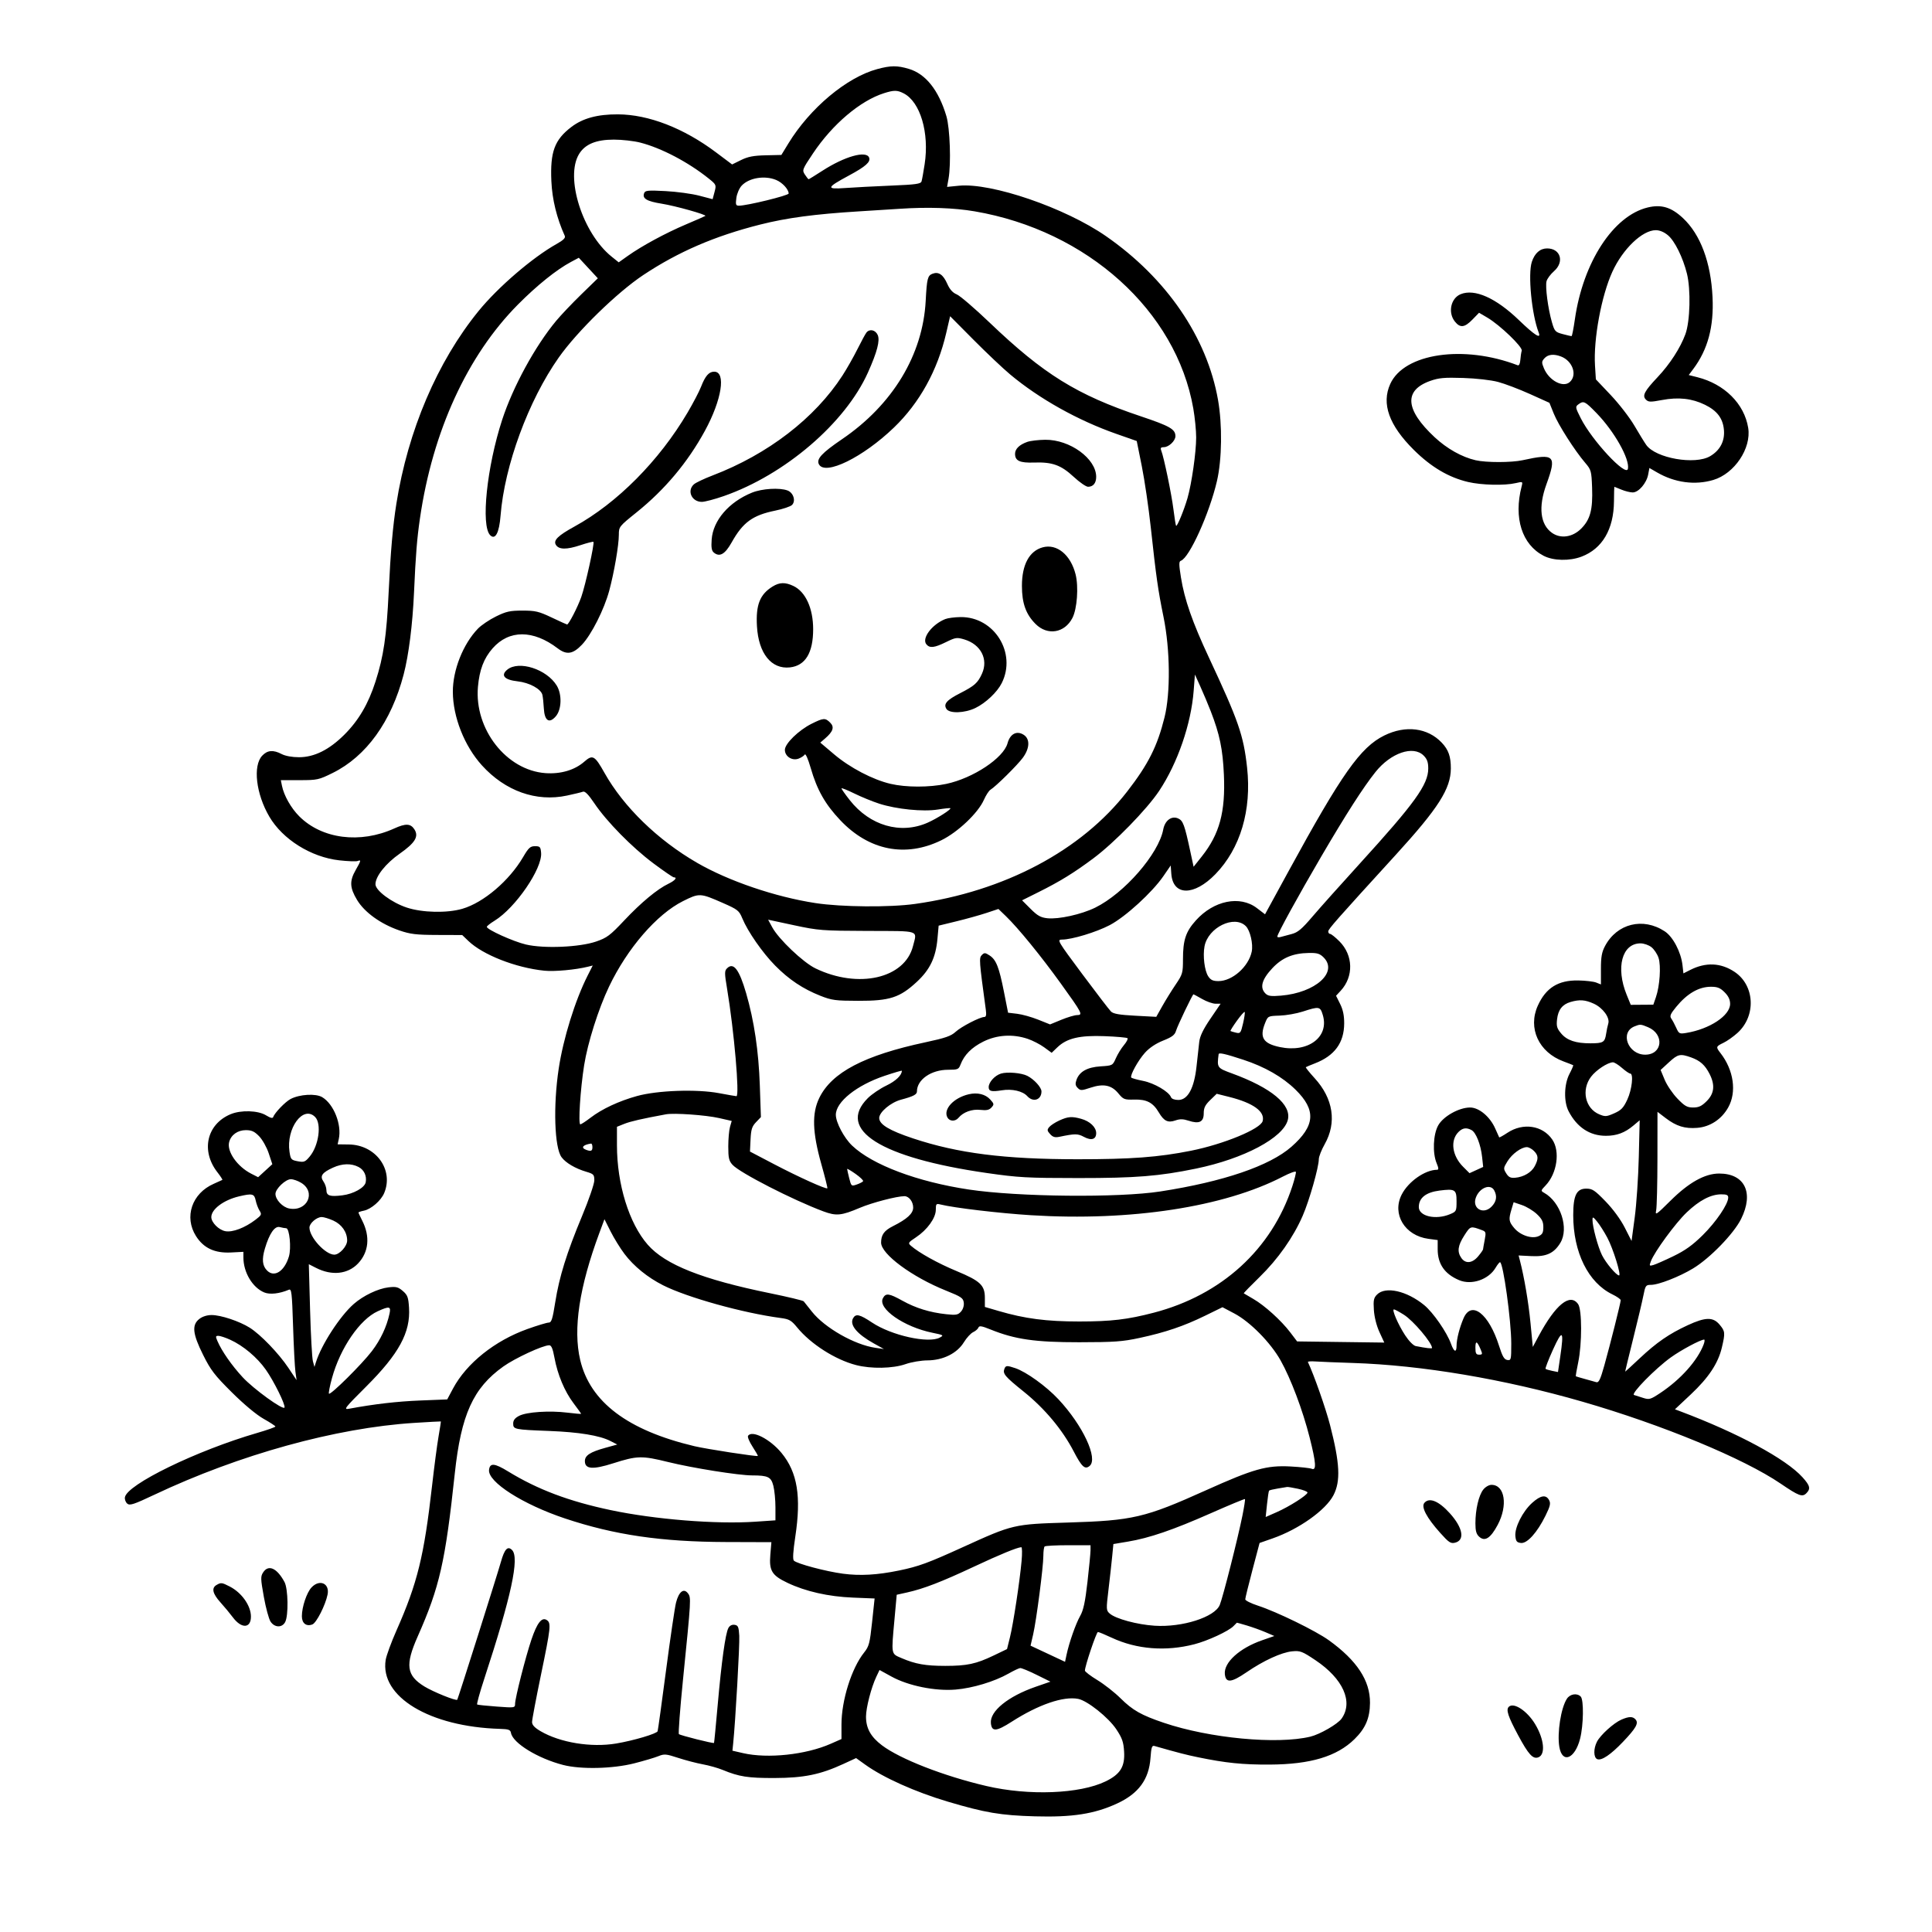 <svg version="1.1" width="1024" height="1024" xmlns="http://www.w3.org/2000/svg"><path d="M465.007 36.607 C 448.787 40.965,429.287 57.283,417.821 76.092 L 414.142 82.127 405.821 82.314 C 399.393 82.458,396.424 83.030,392.768 84.830 L 388.036 87.161 379.523 80.771 C 362.376 67.902,343.745 60.682,327.500 60.609 C 316.667 60.561,308.904 62.667,302.828 67.301 C 293.907 74.105,291.556 80.476,292.235 96.000 C 292.659 105.691,295.084 115.591,299.337 125.000 C 299.826 126.082,298.630 127.277,295.044 129.287 C 282.267 136.451,263.988 152.152,253.659 164.837 C 231.786 191.697,216.222 228.186,210.081 267.000 C 208.197 278.909,207.027 292.301,206.006 313.636 C 204.869 337.377,203.338 347.810,199.018 361.259 C 195.207 373.121,190.041 381.908,182.435 389.470 C 174.436 397.422,166.531 401.344,158.500 401.345 C 154.831 401.346,151.257 400.696,149.300 399.673 C 144.818 397.330,141.737 397.586,138.970 400.532 C 133.945 405.880,135.687 420.785,142.744 432.826 C 149.815 444.892,164.866 454.304,179.775 455.985 C 184.326 456.498,188.714 456.663,189.525 456.352 C 191.512 455.590,191.408 456.082,188.512 461.148 C 185.193 466.954,185.359 470.524,189.250 476.988 C 193.205 483.559,201.744 489.716,211.643 493.133 C 217.469 495.144,220.490 495.507,231.742 495.546 L 244.983 495.591 248.242 498.721 C 255.928 506.104,273.376 512.937,288.500 514.486 C 293.878 515.037,305.161 514.002,311.724 512.354 L 314.164 511.742 311.473 517.053 C 304.827 530.169,298.515 550.487,296.113 566.500 C 293.152 586.234,293.871 608.250,297.643 613.353 C 299.866 616.360,304.940 619.344,310.750 621.061 C 314.640 622.210,315.000 622.597,315.000 625.622 C 315.000 627.441,312.097 635.900,308.549 644.420 C 300.327 664.164,296.420 676.712,294.285 690.234 C 292.872 699.177,292.288 701.000,290.833 701.000 C 289.870 701.000,284.785 702.536,279.534 704.413 C 262.236 710.595,247.215 722.614,240.097 735.969 L 237.030 741.723 222.765 742.290 C 210.465 742.778,198.403 744.174,185.088 746.649 C 181.910 747.240,182.529 746.431,194.088 734.892 C 211.454 717.554,217.622 706.205,216.793 693.115 C 216.441 687.573,216.007 686.403,213.503 684.249 C 211.029 682.121,209.942 681.847,205.887 682.327 C 200.315 682.987,192.523 686.724,187.471 691.159 C 180.189 697.553,170.358 712.701,167.455 722.000 L 166.675 724.500 165.848 721.500 C 165.393 719.850,164.720 707.600,164.351 694.277 L 163.682 670.054 167.535 672.018 C 175.883 676.274,184.370 675.370,189.785 669.647 C 195.474 663.635,196.271 655.371,191.974 646.948 C 190.888 644.820,190.000 642.893,190.000 642.665 C 190.000 642.437,191.287 641.993,192.860 641.678 C 196.695 640.911,201.958 636.345,203.636 632.329 C 208.790 619.992,199.204 606.794,184.949 606.600 L 178.947 606.519 179.562 603.719 C 181.237 596.092,176.890 585.139,170.750 581.511 C 167.334 579.493,158.877 579.978,154.062 582.468 C 151.257 583.919,145.565 589.804,144.828 592.017 C 144.544 592.869,143.398 592.603,140.962 591.118 C 136.726 588.536,127.704 588.261,122.232 590.548 C 109.565 595.840,106.353 609.944,115.224 621.316 C 116.861 623.415,118.043 625.239,117.850 625.370 C 117.658 625.500,115.627 626.421,113.337 627.416 C 101.733 632.459,97.455 645.018,103.887 655.160 C 107.937 661.548,113.806 664.284,122.495 663.836 L 129.004 663.500 129.008 666.500 C 129.017 674.390,133.823 682.441,140.069 685.028 C 143.032 686.256,148.171 685.686,153.098 683.584 C 154.519 682.978,154.766 685.089,155.328 702.701 C 155.675 713.591,156.238 724.525,156.578 727.000 L 157.197 731.500 152.881 725.036 C 147.718 717.306,138.096 707.313,132.329 703.693 C 126.850 700.253,117.049 697.000,112.166 697.000 C 109.738 697.000,107.277 697.781,105.635 699.073 C 101.578 702.264,102.076 706.945,107.665 718.148 C 111.700 726.238,113.759 728.918,122.915 738.006 C 129.364 744.406,135.931 749.877,139.720 752.006 C 143.141 753.928,145.954 755.763,145.970 756.084 C 145.987 756.406,141.613 757.946,136.250 759.506 C 104.180 768.839,67.185 786.858,66.202 793.624 C 66.038 794.752,66.609 796.261,67.472 796.977 C 68.800 798.079,71.001 797.353,81.771 792.261 C 126.862 770.943,178.044 756.786,219.500 754.165 C 227.200 753.678,233.570 753.329,233.655 753.390 C 233.741 753.450,233.197 757.014,232.447 761.308 C 231.697 765.602,230.155 777.302,229.021 787.308 C 224.783 824.708,221.256 839.073,210.151 864.160 C 207.366 870.449,204.786 877.488,204.416 879.802 C 201.297 899.307,227.708 915.238,264.987 916.338 C 269.621 916.475,270.530 916.811,270.833 918.500 C 271.793 923.866,285.043 932.001,298.460 935.462 C 307.860 937.887,324.753 937.507,336.122 934.613 C 341.280 933.301,347.049 931.591,348.943 930.813 C 352.075 929.528,353.024 929.609,359.443 931.712 C 363.324 932.984,369.200 934.518,372.500 935.123 C 375.800 935.727,380.525 937.058,383.000 938.080 C 391.758 941.696,396.421 942.426,410.500 942.385 C 426.105 942.340,434.773 940.566,447.056 934.905 L 453.746 931.821 458.623 935.322 C 468.212 942.206,485.153 949.797,502.307 954.896 C 522.163 960.799,530.327 962.177,548.500 962.696 C 568.342 963.261,580.050 961.439,592.025 955.919 C 603.469 950.644,608.970 943.154,609.787 931.734 C 610.190 926.100,610.546 925.029,611.886 925.411 C 624.701 929.060,628.617 930.073,635.000 931.389 C 649.694 934.420,658.695 935.338,673.000 935.264 C 694.588 935.153,708.536 930.968,717.897 921.795 C 723.749 916.061,726.061 910.652,726.124 902.552 C 726.214 890.760,719.205 880.092,704.331 869.382 C 697.313 864.329,676.807 854.320,666.750 851.039 C 663.038 849.828,660.005 848.311,660.011 847.668 C 660.017 847.026,661.727 840.044,663.812 832.153 L 667.602 817.806 674.537 815.380 C 688.424 810.524,702.651 800.422,706.761 792.500 C 710.632 785.039,710.170 775.550,704.950 755.306 C 702.673 746.476,696.448 728.752,693.216 721.897 C 693.059 721.565,694.859 721.432,697.216 721.601 C 699.572 721.770,708.475 722.131,717.000 722.402 C 753.547 723.563,797.218 730.928,838.796 742.941 C 880.962 755.124,924.147 772.981,943.791 786.358 C 953.393 792.896,955.260 793.597,957.395 791.463 C 959.781 789.076,959.386 787.433,955.352 782.968 C 946.552 773.228,921.240 759.568,890.627 748.038 L 887.753 746.956 896.127 739.095 C 905.602 730.199,910.655 722.581,912.621 714.225 C 914.459 706.416,914.378 705.603,911.411 702.077 C 907.947 697.960,903.951 698.038,894.492 702.408 C 884.654 706.954,878.018 711.533,869.027 719.979 C 864.917 723.841,861.483 727.000,861.396 727.000 C 861.310 727.000,863.182 719.238,865.557 709.750 C 867.931 700.263,870.384 689.913,871.008 686.750 C 872.077 681.329,872.308 681.000,875.048 681.000 C 879.078 681.000,890.039 676.725,897.369 672.294 C 906.296 666.899,918.917 653.897,922.806 646.090 C 929.715 632.225,924.792 622.000,911.209 622.000 C 903.603 622.000,895.097 626.756,885.313 636.480 C 877.901 643.847,877.190 644.327,877.791 641.558 C 878.156 639.876,878.465 627.430,878.477 613.900 L 878.500 589.299 882.824 592.597 C 888.512 596.934,893.037 598.328,899.647 597.779 C 906.447 597.215,912.489 593.216,915.997 586.956 C 920.581 578.775,918.914 567.144,911.863 558.115 C 909.368 554.921,909.454 554.631,913.456 552.722 C 915.357 551.816,918.705 549.454,920.898 547.474 C 930.898 538.439,930.097 522.227,919.297 515.073 C 912.015 510.250,904.104 509.914,895.875 514.079 L 892.250 515.913 891.764 511.600 C 890.977 504.616,886.725 496.506,882.339 493.622 C 870.857 486.073,857.059 489.468,850.702 501.405 C 848.974 504.650,848.522 507.190,848.524 513.635 L 848.528 521.771 846.014 520.771 C 844.631 520.222,840.350 519.721,836.500 519.659 C 825.885 519.488,819.370 523.546,815.084 533.000 C 809.680 544.919,815.543 557.696,828.645 562.555 C 831.315 563.545,833.644 564.456,833.820 564.581 C 833.996 564.705,833.116 566.762,831.865 569.153 C 828.966 574.693,828.752 583.901,831.404 589.000 C 835.837 597.526,842.635 602.000,851.154 602.000 C 856.895 602.000,861.217 600.385,865.784 596.534 L 869.068 593.765 868.597 613.203 C 868.338 623.893,867.369 638.288,866.444 645.191 L 864.762 657.742 861.137 650.621 C 858.928 646.281,854.957 640.864,850.968 636.750 C 845.220 630.821,843.975 630.000,840.738 630.000 C 835.597 630.000,833.842 633.580,833.842 644.064 C 833.842 663.767,841.792 679.848,854.598 686.047 C 857.019 687.219,859.000 688.615,859.000 689.148 C 859.000 690.472,853.494 712.414,850.312 723.772 C 848.250 731.134,847.383 732.950,846.107 732.586 C 845.223 732.334,842.475 731.568,840.000 730.883 C 837.525 730.199,835.380 729.563,835.232 729.469 C 835.085 729.375,835.648 726.052,836.482 722.084 C 838.550 712.256,838.527 694.197,836.443 691.223 C 832.194 685.155,824.489 691.396,815.478 708.205 L 812.420 713.909 811.196 701.205 C 810.140 690.243,807.866 676.854,805.551 667.964 L 804.891 665.428 811.695 665.767 C 819.548 666.159,823.634 664.288,827.005 658.759 C 831.685 651.084,827.181 637.124,818.445 632.227 C 816.569 631.176,816.596 631.037,819.197 628.319 C 825.269 621.973,826.988 610.208,822.750 603.999 C 817.612 596.472,807.271 594.908,798.968 600.402 C 796.685 601.913,794.721 603.004,794.605 602.825 C 794.488 602.646,793.554 600.572,792.529 598.215 C 789.783 591.904,783.944 587.000,779.176 587.000 C 773.300 587.000,764.952 591.690,762.266 596.500 C 759.596 601.282,759.194 611.136,761.449 616.532 C 762.518 619.090,762.583 620.001,761.699 620.006 C 755.311 620.035,746.451 626.235,742.928 633.142 C 737.642 643.503,744.561 654.944,757.120 656.610 L 762.000 657.258 762.000 662.178 C 762.000 669.969,765.739 675.322,773.425 678.533 C 780.004 681.282,788.997 678.200,792.702 671.927 C 793.653 670.317,794.702 669.000,795.032 669.000 C 796.714 669.000,801.000 699.982,801.000 712.142 C 801.000 720.717,800.901 721.124,798.900 720.820 C 797.258 720.570,796.305 718.937,794.534 713.336 C 789.130 696.241,779.859 689.050,775.704 698.729 C 773.578 703.683,772.013 709.828,772.006 713.250 C 771.998 717.126,770.639 716.664,769.064 712.250 C 766.883 706.134,759.594 695.621,754.828 691.715 C 745.634 684.182,734.354 681.646,729.890 686.110 C 728.092 687.908,727.841 689.124,728.186 694.360 C 728.432 698.088,729.595 702.678,731.146 706.045 L 733.702 711.590 710.601 711.286 L 687.500 710.981 683.872 706.202 C 679.088 699.901,670.304 691.944,664.315 688.487 C 661.667 686.958,659.377 685.612,659.226 685.496 C 659.075 685.380,662.829 681.509,667.567 676.893 C 677.367 667.346,685.536 655.730,690.490 644.298 C 693.997 636.206,699.000 618.614,699.000 614.375 C 699.000 613.052,700.403 609.483,702.118 606.444 C 708.599 594.961,706.668 582.269,696.797 571.469 C 694.014 568.423,691.908 565.794,692.118 565.628 C 692.328 565.461,694.525 564.539,697.000 563.579 C 707.357 559.560,712.385 552.698,712.445 542.500 C 712.470 538.292,711.832 535.196,710.308 532.133 L 708.135 527.767 710.579 525.133 C 717.561 517.610,717.271 506.271,709.908 498.908 C 707.758 496.758,705.550 495.000,705.000 495.000 C 704.450 495.000,704.000 494.405,704.000 493.677 C 704.000 492.453,708.235 487.649,739.858 453.000 C 762.371 428.333,768.927 418.047,768.976 407.315 C 769.005 401.028,767.738 397.415,764.186 393.658 C 756.676 385.714,745.030 384.249,733.705 389.825 C 721.094 396.033,711.142 410.132,683.076 461.549 L 670.495 484.598 666.170 481.299 C 657.201 474.458,643.344 477.262,633.831 487.843 C 628.475 493.800,627.000 498.243,627.000 508.421 C 627.000 515.694,626.791 516.418,623.142 521.805 C 621.019 524.937,617.833 530.075,616.062 533.222 L 612.841 538.944 601.670 538.351 C 593.281 537.906,590.089 537.353,588.850 536.129 C 587.942 535.233,581.081 526.288,573.604 516.250 C 560.556 498.736,560.122 498.000,562.844 498.000 C 568.112 498.000,581.057 494.079,588.226 490.312 C 596.489 485.970,610.713 472.975,616.624 464.369 L 620.500 458.725 620.817 463.112 C 621.668 474.915,632.842 475.019,644.190 463.331 C 657.433 449.692,663.463 429.388,660.979 406.807 C 659.098 389.716,656.447 382.078,640.746 348.500 C 632.001 329.801,627.803 317.777,625.930 306.070 C 624.822 299.147,624.815 297.562,625.887 297.204 C 630.349 295.717,640.983 272.238,645.001 255.000 C 647.676 243.523,647.915 225.168,645.561 211.879 C 639.684 178.689,618.303 147.462,586.187 125.163 C 564.560 110.146,525.435 96.733,508.233 98.438 L 501.967 99.059 502.733 94.780 C 504.158 86.825,503.516 67.955,501.602 61.543 C 497.494 47.781,490.642 39.159,481.702 36.504 C 475.524 34.669,472.143 34.690,465.007 36.607 M478.998 49.499 C 487.783 54.042,492.621 70.412,490.083 87.013 C 489.454 91.131,488.716 95.228,488.444 96.117 C 488.027 97.480,485.474 97.836,472.225 98.382 C 463.576 98.738,452.681 99.310,448.013 99.653 C 437.669 100.412,437.940 99.491,449.960 93.022 C 458.801 88.263,461.535 85.838,460.653 83.537 C 459.161 79.650,447.643 82.899,435.835 90.538 C 432.041 92.992,428.778 95.000,428.584 95.000 C 428.389 95.000,427.508 93.898,426.625 92.551 C 425.067 90.173,425.194 89.842,430.931 81.264 C 441.247 65.842,455.918 53.400,468.500 49.404 C 473.841 47.708,475.565 47.724,478.998 49.499 M339.356 75.581 C 350.586 78.472,364.775 85.920,375.621 94.618 C 379.647 97.847,379.719 98.012,378.722 101.746 L 377.702 105.570 370.601 103.708 C 366.695 102.684,358.673 101.593,352.773 101.283 C 343.391 100.790,341.965 100.926,341.411 102.372 C 340.317 105.223,342.763 106.688,350.760 107.969 C 357.991 109.127,374.608 113.786,373.844 114.440 C 373.655 114.602,369.037 116.629,363.582 118.943 C 352.759 123.536,340.217 130.323,332.718 135.648 L 327.936 139.043 324.169 136.016 C 308.743 123.619,299.342 93.890,306.954 81.574 C 310.159 76.389,315.958 74.002,325.356 74.001 C 329.676 74.000,335.976 74.712,339.356 75.581 M411.401 95.394 C 414.688 96.768,418.000 100.369,418.000 102.569 C 418.000 103.624,395.759 109.061,391.618 109.019 C 389.995 109.003,389.812 108.438,390.286 104.902 C 390.591 102.630,391.851 99.723,393.113 98.380 C 397.019 94.222,405.344 92.863,411.401 95.394 M873.383 109.949 C 855.114 114.310,839.059 138.945,834.712 169.283 C 834.020 174.113,833.239 178.098,832.977 178.139 C 832.715 178.179,830.596 177.699,828.268 177.072 C 824.300 176.004,823.943 175.607,822.535 170.716 C 820.459 163.501,818.944 151.932,819.697 149.051 C 820.042 147.733,821.826 145.336,823.662 143.724 C 829.285 138.786,827.123 131.667,820.000 131.667 C 816.287 131.667,813.424 134.186,811.904 138.791 C 809.754 145.305,811.827 166.683,815.536 176.250 C 816.975 179.962,813.433 177.739,805.078 169.684 C 792.853 157.899,781.546 152.874,774.149 155.938 C 768.949 158.092,767.343 165.624,771.073 170.365 C 773.876 173.929,776.243 173.680,780.416 169.384 L 783.928 165.768 788.256 168.304 C 794.950 172.227,807.151 183.941,806.553 185.871 C 806.275 186.767,805.941 188.974,805.809 190.775 C 805.663 192.790,805.122 193.877,804.403 193.601 C 775.785 182.619,744.249 187.237,736.865 203.491 C 732.102 213.975,736.205 225.428,749.412 238.515 C 758.525 247.545,767.828 253.041,778.103 255.463 C 785.210 257.138,797.448 257.429,803.337 256.062 C 807.142 255.179,807.168 255.193,806.485 257.836 C 802.178 274.510,806.668 288.640,818.164 294.585 C 823.318 297.250,831.851 297.443,838.218 295.039 C 849.232 290.881,855.315 280.534,855.436 265.753 C 855.471 261.492,855.558 258.004,855.628 258.003 C 855.698 258.001,857.371 258.675,859.346 259.500 C 861.320 260.325,864.035 261.000,865.379 261.000 C 868.486 261.000,872.702 256.104,873.568 251.491 L 874.215 248.042 878.357 250.435 C 887.716 255.843,898.372 257.262,908.068 254.392 C 919.285 251.073,928.315 237.627,926.587 226.819 C 924.543 214.038,914.045 203.558,899.656 199.935 L 895.067 198.779 897.421 195.640 C 905.184 185.290,908.435 173.204,907.682 157.500 C 906.794 139.006,901.283 124.280,892.000 115.596 C 885.834 109.829,880.572 108.233,873.383 109.949 M516.581 112.014 C 576.261 122.217,623.452 164.776,632.478 216.534 C 633.315 221.334,633.997 228.241,633.994 231.881 C 633.987 239.742,631.621 256.289,629.402 264.000 C 627.589 270.298,623.908 279.241,623.356 278.689 C 623.151 278.484,622.513 274.533,621.939 269.908 C 620.939 261.862,616.903 242.422,615.469 238.750 C 614.950 237.421,615.293 237.000,616.893 237.000 C 619.476 237.000,623.000 233.648,623.000 231.191 C 623.000 227.492,620.119 225.842,604.500 220.599 C 570.727 209.262,553.135 198.347,524.495 170.961 C 516.666 163.475,508.848 156.766,507.122 156.050 C 504.959 155.155,503.393 153.417,502.086 150.461 C 499.907 145.535,497.485 143.864,494.280 145.075 C 491.656 146.066,491.267 147.605,490.634 159.500 C 489.110 188.097,473.131 214.515,446.314 232.769 C 435.513 240.121,432.569 243.326,434.057 246.107 C 437.344 252.248,457.410 242.396,473.845 226.572 C 487.395 213.526,496.895 196.349,501.497 176.572 L 503.584 167.603 516.042 180.150 C 522.894 187.051,531.608 195.295,535.406 198.469 C 550.856 211.383,571.284 222.810,591.726 229.974 L 602.500 233.750 605.186 247.125 C 606.663 254.481,608.801 269.050,609.935 279.500 C 612.805 305.923,613.767 312.682,616.693 327.000 C 620.215 344.235,620.444 367.272,617.223 380.217 C 613.399 395.579,608.620 405.071,597.440 419.500 C 573.179 450.814,532.355 472.453,485.000 479.100 C 471.557 480.987,445.987 480.767,432.168 478.646 C 410.913 475.384,386.204 466.978,369.500 457.327 C 348.627 445.268,330.514 427.673,320.371 409.603 C 315.220 400.426,314.113 399.815,309.685 403.704 C 304.604 408.164,297.187 410.354,289.112 409.776 C 268.430 408.296,251.350 386.472,253.319 364.042 C 254.109 355.041,256.443 348.914,261.093 343.631 C 269.815 333.723,282.568 333.728,295.594 343.644 C 300.314 347.237,303.638 346.739,308.421 341.722 C 313.450 336.448,320.238 323.007,322.927 313.000 C 325.531 303.312,328.000 288.916,328.000 283.427 C 328.000 279.186,328.155 278.990,337.409 271.548 C 352.420 259.474,364.508 245.049,373.617 228.338 C 382.576 211.903,384.921 197.000,378.548 197.000 C 375.751 197.000,373.802 199.232,371.565 205.000 C 370.605 207.475,367.392 213.625,364.426 218.667 C 349.414 244.182,327.104 266.659,304.446 279.094 C 295.702 283.893,293.149 286.423,294.643 288.809 C 296.227 291.339,300.321 291.389,307.599 288.967 C 311.190 287.772,314.310 286.976,314.532 287.199 C 315.216 287.883,310.304 310.149,308.085 316.420 C 306.184 321.793,301.433 331.000,300.562 331.000 C 300.367 331.000,296.717 329.342,292.450 327.316 C 285.582 324.054,283.802 323.632,276.941 323.632 C 270.280 323.632,268.299 324.071,262.845 326.757 C 259.355 328.476,255.067 331.372,253.315 333.191 C 245.435 341.375,239.976 355.133,240.017 366.697 C 240.066 380.025,246.141 395.395,255.410 405.637 C 267.765 419.290,284.239 425.148,300.500 421.670 C 304.350 420.846,308.175 419.921,309.000 419.613 C 310.033 419.228,311.900 421.133,315.000 425.736 C 321.567 435.487,335.016 449.163,346.348 457.614 C 351.795 461.676,356.645 465.000,357.126 465.000 C 359.176 465.000,357.730 466.758,354.356 468.367 C 348.411 471.202,339.833 478.314,330.850 487.857 C 323.349 495.826,321.704 497.060,315.959 499.033 C 307.141 502.060,288.340 502.859,278.757 500.612 C 272.093 499.051,257.975 492.666,258.027 491.237 C 258.042 490.832,259.887 489.375,262.129 488.000 C 273.197 481.209,287.498 460.362,286.798 452.039 C 286.530 448.859,286.203 448.500,283.565 448.500 C 281.050 448.500,280.152 449.319,277.285 454.226 C 269.935 466.804,256.330 478.390,245.047 481.679 C 236.926 484.047,223.769 483.752,215.555 481.018 C 207.562 478.358,199.000 471.973,199.000 468.673 C 199.000 464.515,204.411 457.680,211.803 452.500 C 220.096 446.688,222.106 443.337,219.596 439.506 C 217.602 436.463,215.004 436.361,209.000 439.089 C 190.915 447.306,170.672 444.725,158.610 432.663 C 154.247 428.300,150.479 421.644,149.445 416.476 L 148.850 413.500 158.727 413.500 C 168.151 413.500,168.957 413.325,176.306 409.693 C 194.154 400.873,207.390 382.515,213.940 357.500 C 216.637 347.201,218.682 331.018,219.439 314.000 C 220.327 294.041,221.004 285.597,222.590 274.704 C 229.304 228.588,247.687 188.474,274.500 161.433 C 284.581 151.266,295.009 142.888,302.640 138.825 L 306.779 136.621 311.821 142.060 L 316.863 147.500 308.126 156.000 C 303.321 160.675,297.331 166.975,294.814 170.000 C 283.623 183.449,271.877 204.974,266.151 222.523 C 258.016 247.457,254.784 278.641,259.814 283.671 C 262.505 286.362,264.591 282.434,265.306 273.330 C 267.389 246.787,280.066 212.325,296.144 189.500 C 305.923 175.617,327.104 154.960,341.035 145.716 C 359.558 133.428,378.889 125.087,402.894 119.027 C 416.999 115.466,431.798 113.483,455.000 112.044 C 464.625 111.447,474.525 110.822,477.000 110.654 C 491.687 109.660,505.608 110.138,516.581 112.014 M884.090 124.729 C 887.660 127.733,891.980 136.478,894.104 145.000 C 896.217 153.476,895.800 170.283,893.308 177.094 C 890.629 184.417,885.058 193.027,878.529 199.936 C 871.580 207.290,870.306 209.735,872.357 211.786 C 873.722 213.151,874.751 213.179,880.886 212.022 C 889.597 210.378,896.787 211.172,903.665 214.537 C 910.127 217.699,913.188 221.759,913.721 227.878 C 914.237 233.804,911.665 238.691,906.396 241.796 C 898.382 246.520,877.593 242.875,872.575 235.867 C 871.643 234.565,868.817 229.974,866.295 225.663 C 863.774 221.353,858.140 214.055,853.777 209.446 L 845.844 201.065 845.385 193.783 C 844.505 179.829,848.775 156.749,854.589 144.032 C 860.133 131.907,870.488 122.000,877.619 122.000 C 879.675 122.000,882.024 122.991,884.090 124.729 M459.238 176.250 C 458.684 176.938,456.547 180.875,454.489 185.000 C 452.431 189.125,448.857 195.425,446.547 199.000 C 431.921 221.637,407.013 240.801,377.633 252.020 C 373.178 253.721,368.737 255.833,367.766 256.712 C 363.974 260.144,366.638 266.000,371.992 266.000 C 373.559 266.000,378.814 264.613,383.670 262.917 C 416.056 251.609,448.015 224.212,460.013 197.472 C 464.928 186.516,466.512 180.420,465.195 177.529 C 463.966 174.830,460.910 174.175,459.238 176.250 M827.339 188.939 C 833.524 191.290,836.124 198.768,832.040 202.464 C 828.497 205.670,821.041 201.737,818.321 195.225 C 817.029 192.133,817.056 191.595,818.597 189.893 C 820.474 187.819,823.519 187.487,827.339 188.939 M794.000 202.431 C 797.575 203.378,805.163 206.256,810.862 208.826 L 821.224 213.500 823.533 219.225 C 825.955 225.232,834.627 238.807,840.215 245.341 C 843.334 248.987,843.517 249.647,843.840 258.399 C 844.273 270.140,842.883 275.352,838.022 280.214 C 833.490 284.746,827.208 285.660,822.631 282.454 C 816.341 278.049,815.256 268.771,819.622 256.731 C 825.199 241.355,824.041 240.179,807.000 243.924 C 801.131 245.214,787.677 245.222,782.115 243.940 C 774.804 242.255,766.902 237.811,760.361 231.707 C 744.760 217.148,743.952 206.905,758.011 201.901 C 762.598 200.268,765.471 200.010,775.500 200.328 C 782.437 200.548,790.242 201.435,794.000 202.431 M846.195 218.957 C 855.630 228.659,863.915 243.380,862.826 248.507 C 861.891 252.908,843.799 233.488,837.844 221.690 C 834.945 215.948,834.879 215.562,836.583 214.315 C 839.365 212.281,840.003 212.589,846.195 218.957 M544.500 234.209 C 540.310 235.678,538.000 237.925,538.000 240.533 C 538.000 244.262,540.521 245.417,548.090 245.157 C 557.737 244.826,562.321 246.477,569.052 252.709 C 572.195 255.619,575.630 258.000,576.684 258.000 C 579.404 258.000,581.000 256.059,581.000 252.750 C 581.000 243.085,567.082 232.949,554.000 233.089 C 550.425 233.127,546.150 233.631,544.500 234.209 M398.549 261.117 C 386.325 266.074,377.929 275.833,377.198 285.934 C 376.891 290.187,377.173 291.898,378.340 292.867 C 381.407 295.413,384.262 293.791,387.785 287.500 C 393.753 276.843,398.896 273.092,410.903 270.636 C 414.975 269.803,418.971 268.457,419.783 267.646 C 421.900 265.529,420.548 261.159,417.407 259.965 C 413.235 258.378,403.895 258.949,398.549 261.117 M552.643 290.102 C 545.548 292.045,541.648 299.277,541.642 310.500 C 541.638 319.723,543.733 325.579,548.877 330.723 C 555.189 337.035,564.308 335.532,568.423 327.500 C 570.902 322.662,571.740 310.996,570.082 304.410 C 567.474 294.056,560.150 288.047,552.643 290.102 M409.500 310.861 C 402.735 315.039,400.546 320.604,401.203 331.953 C 402.037 346.348,408.865 354.839,418.714 353.729 C 426.862 352.810,430.989 346.010,430.989 333.500 C 430.989 322.425,426.975 313.639,420.514 310.574 C 416.172 308.513,413.173 308.592,409.500 310.861 M501.030 328.113 C 493.953 330.937,488.393 338.359,491.001 341.501 C 492.779 343.644,495.202 343.370,501.415 340.323 C 506.479 337.839,507.179 337.737,511.104 338.913 C 519.852 341.534,523.926 349.403,520.485 357.034 C 518.261 361.965,516.554 363.490,508.865 367.418 C 501.752 371.051,499.950 373.126,501.632 375.750 C 503.252 378.279,511.299 378.015,517.000 375.247 C 522.480 372.585,528.528 366.865,530.940 362.063 C 538.959 346.099,526.975 326.863,509.136 327.063 C 506.036 327.098,502.388 327.570,501.030 328.113 M268.861 354.937 C 265.207 357.936,267.316 360.347,274.257 361.108 C 280.619 361.805,286.779 365.168,287.490 368.333 C 287.758 369.525,288.095 372.704,288.239 375.398 C 288.592 382.029,291.068 383.711,294.561 379.694 C 297.695 376.089,297.951 368.072,295.081 363.366 C 289.778 354.669,274.983 349.913,268.861 354.937 M641.729 377.000 C 646.450 389.163,648.087 397.061,648.689 410.591 C 649.568 430.355,646.401 442.068,636.964 453.952 L 632.634 459.404 630.923 451.452 C 627.844 437.139,627.058 434.983,624.490 433.814 C 620.991 432.219,617.445 434.817,616.540 439.638 C 614.114 452.569,595.934 473.465,580.500 481.062 C 573.219 484.645,561.077 487.339,555.122 486.692 C 551.584 486.308,549.876 485.350,546.231 481.705 L 541.719 477.192 550.109 473.011 C 561.821 467.174,569.065 462.720,579.520 454.928 C 590.642 446.639,607.877 428.962,614.390 419.165 C 624.179 404.440,631.318 383.722,632.672 366.106 L 633.332 357.514 636.269 364.007 C 637.885 367.578,640.342 373.425,641.729 377.000 M430.196 383.590 C 423.300 387.026,416.000 394.148,416.000 397.440 C 416.000 400.916,419.859 403.384,423.268 402.088 C 424.664 401.558,426.139 400.584,426.546 399.925 C 426.973 399.234,428.308 402.262,429.697 407.073 C 433.048 418.682,437.355 426.279,445.392 434.759 C 460.607 450.813,479.969 454.640,498.949 445.343 C 507.707 441.053,518.424 430.876,521.482 423.944 C 522.561 421.500,524.131 419.083,524.971 418.574 C 527.803 416.858,539.258 405.533,542.141 401.600 C 545.791 396.621,545.992 391.696,542.635 389.496 C 538.948 387.080,535.365 388.931,534.013 393.950 C 531.908 401.769,515.726 412.489,501.500 415.489 C 492.482 417.391,480.232 417.375,472.000 415.451 C 462.606 413.256,450.453 406.894,442.065 399.781 L 434.770 393.595 437.272 391.442 C 441.580 387.737,442.357 385.357,440.023 383.023 C 437.415 380.415,436.455 380.471,430.196 383.590 M754.545 400.455 C 756.409 402.318,757.000 403.970,757.000 407.316 C 757.000 415.836,749.911 425.671,720.471 458.000 C 710.704 468.725,699.543 481.218,695.670 485.762 C 689.939 492.484,687.869 494.219,684.563 495.071 C 682.328 495.648,679.712 496.348,678.750 496.627 C 677.788 496.906,677.000 496.805,677.000 496.402 C 677.000 495.024,688.255 474.516,700.271 454.000 C 713.516 431.386,722.574 417.269,729.019 409.198 C 737.139 399.029,749.043 394.952,754.545 400.455 M465.980 425.953 C 475.166 428.915,489.249 430.326,497.070 429.066 C 500.542 428.507,503.530 428.196,503.710 428.376 C 504.302 428.968,496.592 433.866,491.613 436.061 C 477.301 442.369,461.026 437.638,450.377 424.074 C 447.970 421.008,446.001 418.210,446.001 417.856 C 446.000 417.502,449.038 418.709,452.750 420.538 C 456.462 422.366,462.416 424.803,465.980 425.953 M383.052 478.555 C 391.029 482.059,391.728 482.609,393.428 486.720 C 396.338 493.756,404.140 504.981,410.842 511.772 C 418.133 519.161,425.562 524.124,434.803 527.777 C 440.859 530.172,442.792 530.428,455.000 530.455 C 471.570 530.492,476.903 528.761,485.907 520.426 C 492.890 513.960,495.975 507.536,496.871 497.589 L 497.500 490.613 507.000 488.297 C 512.225 487.024,519.354 485.035,522.843 483.878 L 529.185 481.775 533.192 485.638 C 539.653 491.866,551.771 506.727,562.239 521.260 C 573.650 537.102,574.107 537.991,570.857 538.024 C 569.561 538.037,565.812 539.152,562.526 540.503 L 556.553 542.958 550.222 540.426 C 546.740 539.033,541.733 537.637,539.095 537.325 L 534.300 536.757 532.145 525.834 C 529.540 512.634,527.995 508.698,524.524 506.423 C 522.177 504.886,521.712 504.859,520.384 506.188 C 518.855 507.716,518.959 509.132,522.513 535.250 C 522.870 537.869,522.643 539.003,521.762 539.010 C 519.373 539.028,509.495 544.126,506.500 546.887 C 504.060 549.135,501.071 550.171,490.500 552.430 C 458.110 559.353,440.899 568.360,434.270 581.858 C 430.259 590.027,430.560 600.108,435.320 616.995 C 437.258 623.868,438.697 629.637,438.519 629.815 C 437.884 630.449,423.299 623.860,410.500 617.157 L 397.500 610.349 397.808 603.924 C 398.062 598.619,398.567 597.028,400.706 594.791 L 403.296 592.082 402.721 575.291 C 402.099 557.132,399.723 541.096,395.490 526.500 C 391.802 513.780,388.760 509.811,385.330 513.242 C 383.976 514.595,383.982 515.757,385.381 524.128 C 389.062 546.161,392.093 581.000,390.328 581.000 C 389.958 581.000,385.797 580.277,381.081 579.393 C 369.263 577.179,348.522 577.906,337.626 580.917 C 328.068 583.558,319.035 587.774,313.000 592.410 C 310.525 594.311,308.094 595.897,307.598 595.934 C 306.390 596.023,307.580 577.391,309.598 564.635 C 311.489 552.678,317.199 534.651,322.817 522.894 C 332.521 502.589,348.124 484.559,362.000 477.616 C 370.656 473.285,371.103 473.305,383.052 478.555 M459.750 493.412 C 488.166 493.511,486.082 492.819,483.912 501.436 C 479.586 518.616,454.938 524.252,432.207 513.260 C 425.676 510.102,412.694 497.756,409.302 491.478 L 407.129 487.457 420.814 490.391 C 433.809 493.176,435.775 493.329,459.750 493.412 M660.319 490.875 C 662.628 493.184,664.285 500.388,663.435 504.417 C 661.753 512.385,653.149 520.000,645.827 520.000 C 642.875 520.000,641.679 519.439,640.371 517.443 C 638.426 514.475,637.465 506.667,638.418 501.586 C 640.294 491.584,654.219 484.774,660.319 490.875 M875.293 502.016 C 876.702 503.124,878.396 505.670,879.057 507.672 C 880.448 511.888,879.733 522.579,877.659 528.571 L 876.299 532.500 870.319 532.542 L 864.339 532.584 862.178 527.289 C 856.264 512.801,859.698 500.000,869.500 500.000 C 871.277 500.000,873.883 500.907,875.293 502.016 M701.545 507.455 C 709.369 515.278,697.210 526.177,678.951 527.707 C 673.618 528.154,672.083 527.940,670.700 526.557 C 667.592 523.449,668.777 519.125,674.370 513.165 C 679.604 507.587,685.286 505.224,693.795 505.086 C 698.152 505.015,699.526 505.435,701.545 507.455 M914.077 525.923 C 916.102 527.948,917.000 529.839,917.000 532.078 C 917.000 538.279,906.183 545.436,893.720 547.482 C 890.175 548.063,889.848 547.897,888.455 544.801 C 887.638 542.985,886.452 540.768,885.818 539.873 C 884.875 538.543,885.345 537.416,888.389 533.701 C 894.217 526.588,900.377 523.015,906.827 523.006 C 910.281 523.001,911.744 523.590,914.077 525.923 M637.148 529.488 C 639.542 530.856,642.726 531.981,644.224 531.988 L 646.947 532.000 641.545 539.934 C 637.745 545.514,635.989 549.149,635.627 552.184 C 635.343 554.558,634.696 560.409,634.188 565.186 C 632.962 576.730,629.574 583.000,624.565 583.000 C 622.550 583.000,620.991 582.418,620.654 581.540 C 619.522 578.590,611.764 574.054,605.865 572.894 C 602.612 572.254,599.784 571.453,599.579 571.115 C 598.857 569.920,603.262 561.963,606.857 557.968 C 609.204 555.360,612.634 553.069,616.500 551.527 C 621.272 549.622,622.669 548.556,623.327 546.316 C 624.109 543.654,632.074 527.000,632.566 527.000 C 632.692 527.000,634.754 528.120,637.148 529.488 M844.729 531.964 C 849.547 534.151,853.391 539.416,852.421 542.500 C 852.075 543.600,851.555 546.075,851.267 548.000 C 850.600 552.442,849.728 552.967,843.000 552.979 C 835.203 552.993,830.539 551.429,827.457 547.767 C 825.210 545.096,824.863 543.904,825.275 540.255 C 825.843 535.216,828.086 532.333,832.419 531.075 C 837.231 529.678,840.159 529.889,844.729 531.964 M701.118 538.000 C 704.606 549.642,693.340 558.081,678.439 554.987 C 669.473 553.126,667.456 549.890,670.512 542.270 C 672.019 538.513,672.046 538.499,678.262 538.295 C 681.693 538.182,687.200 537.214,690.500 536.144 C 699.230 533.315,699.741 533.404,701.118 538.000 M658.854 542.370 C 657.640 547.591,657.408 547.891,655.031 547.323 C 653.639 546.991,652.357 546.601,652.181 546.457 C 652.006 546.314,653.524 543.883,655.556 541.056 C 657.587 538.228,659.450 536.117,659.697 536.364 C 659.944 536.611,659.565 539.314,658.854 542.370 M873.454 544.416 C 882.299 548.112,881.198 559.000,871.980 559.000 C 862.871 559.000,858.410 547.192,866.315 544.007 C 869.324 542.795,869.613 542.811,873.454 544.416 M544.715 550.613 C 547.347 551.500,551.278 553.526,553.450 555.115 L 557.400 558.005 560.450 555.084 C 565.473 550.274,572.245 548.681,585.510 549.189 C 591.808 549.430,597.250 549.917,597.605 550.271 C 597.959 550.626,597.104 552.276,595.705 553.938 C 594.306 555.601,592.385 558.722,591.436 560.873 C 589.725 564.750,589.653 564.789,583.366 565.189 C 576.262 565.642,572.121 567.962,570.551 572.368 C 569.825 574.409,569.977 575.405,571.201 576.629 C 572.665 578.094,573.232 578.084,577.959 576.514 C 584.843 574.227,589.105 575.091,592.748 579.511 C 595.401 582.729,595.937 582.938,601.200 582.799 C 607.755 582.627,611.115 584.386,614.191 589.599 C 616.917 594.220,619.022 595.237,622.993 593.853 C 625.398 593.014,627.110 593.046,629.949 593.983 C 635.588 595.844,638.000 594.690,638.000 590.129 C 638.000 587.184,638.729 585.686,641.439 583.059 L 644.878 579.726 651.549 581.402 C 664.257 584.594,670.557 589.154,669.236 594.205 C 668.149 598.363,648.577 606.449,631.188 609.923 C 614.039 613.350,599.476 614.440,571.000 614.427 C 532.410 614.410,507.720 611.280,484.000 603.398 C 471.351 599.195,466.000 595.972,466.000 592.559 C 466.000 589.457,472.100 584.319,477.500 582.871 C 484.113 581.099,486.000 580.122,486.000 578.472 C 486.000 572.243,493.534 567.000,502.485 567.000 C 507.633 567.000,508.128 566.795,509.093 564.254 C 511.042 559.130,514.955 555.179,521.146 552.085 C 528.378 548.471,536.801 547.945,544.715 550.613 M659.000 561.693 C 670.363 565.421,679.806 570.830,686.635 577.524 C 697.694 588.364,697.100 596.700,684.480 607.809 C 672.959 617.949,648.378 626.329,615.000 631.494 C 592.802 634.929,539.620 634.396,513.509 630.476 C 486.204 626.377,462.345 617.398,451.630 607.187 C 447.354 603.112,443.025 594.932,443.010 590.898 C 442.984 584.025,454.058 575.171,468.913 570.189 C 473.911 568.513,478.000 567.314,478.000 567.524 C 478.000 569.900,474.747 573.007,469.767 575.386 C 466.445 576.974,462.018 579.982,459.928 582.072 C 443.209 598.791,466.740 613.602,522.889 621.701 C 539.780 624.137,544.272 624.386,571.500 624.396 C 602.059 624.406,614.398 623.414,633.971 619.371 C 659.350 614.129,680.192 603.053,682.579 593.540 C 684.597 585.503,673.854 576.569,653.000 568.941 C 645.063 566.038,644.973 565.909,645.901 558.731 C 646.024 557.776,649.357 558.530,659.000 561.693 M896.316 560.449 C 901.096 562.153,903.690 564.475,906.106 569.210 C 909.093 575.061,908.620 579.580,904.600 583.600 C 901.931 586.269,900.386 587.000,897.416 587.000 C 894.211 587.000,892.932 586.273,889.053 582.249 C 886.534 579.636,883.502 575.161,882.315 572.304 L 880.157 567.110 884.556 563.055 C 889.326 558.658,890.540 558.389,896.316 560.449 M859.653 566.000 C 861.532 567.650,863.504 569.000,864.035 569.000 C 865.907 569.000,864.968 577.526,862.515 582.795 C 860.468 587.192,859.289 588.427,855.564 590.075 C 851.482 591.880,850.765 591.929,847.617 590.613 C 840.157 587.496,838.017 577.600,843.304 570.669 C 846.012 567.118,852.053 563.135,854.868 563.044 C 855.620 563.020,857.774 564.350,859.653 566.000 M530.524 569.022 C 527.258 570.038,524.057 573.556,524.022 576.167 C 523.993 578.394,525.495 578.768,530.939 577.889 C 536.451 576.998,542.037 578.278,544.496 580.996 C 547.608 584.434,552.000 582.965,552.000 578.487 C 552.000 576.341,548.136 572.081,544.500 570.221 C 541.417 568.643,533.833 567.993,530.524 569.022 M513.500 579.975 C 505.489 581.819,499.821 587.929,502.126 592.236 C 503.296 594.421,506.322 594.522,508.055 592.434 C 510.552 589.425,515.172 587.759,519.626 588.261 C 522.888 588.629,524.303 588.323,525.511 586.988 C 526.975 585.370,526.919 585.030,524.801 582.718 C 522.254 579.937,518.072 578.922,513.500 579.975 M167.000 592.000 C 170.563 595.563,168.983 607.201,164.149 612.991 C 161.750 615.864,161.117 616.113,157.788 615.488 C 154.348 614.843,154.047 614.496,153.446 610.490 C 151.580 598.046,160.660 585.660,167.000 592.000 M381.117 592.595 L 387.826 594.121 386.913 597.304 C 386.411 599.054,386.000 603.727,386.000 607.688 C 386.000 613.752,386.355 615.280,388.250 617.373 C 392.055 621.574,420.147 635.979,436.327 642.024 C 443.226 644.602,445.892 644.346,455.759 640.158 C 462.193 637.427,475.343 634.000,479.386 634.000 C 481.762 634.000,484.000 636.920,484.000 640.021 C 484.000 643.177,480.824 646.103,473.283 649.889 C 468.619 652.232,467.000 654.483,467.000 658.628 C 467.000 664.707,483.423 676.846,501.392 684.047 C 509.494 687.294,510.536 688.000,510.825 690.437 C 511.018 692.068,510.413 693.991,509.328 695.190 C 507.742 696.942,506.731 697.120,501.503 696.560 C 492.856 695.635,485.384 693.332,478.338 689.421 C 471.189 685.453,469.482 685.230,467.964 688.067 C 465.048 693.516,479.060 703.302,494.200 706.390 C 500.176 707.609,500.364 707.735,498.062 708.967 C 492.060 712.179,472.440 707.813,462.224 700.991 C 455.649 696.600,453.583 696.135,452.137 698.719 C 450.187 702.204,454.175 707.050,463.061 711.995 L 468.500 715.021 464.000 714.371 C 452.903 712.769,437.134 703.789,430.317 695.189 C 428.273 692.610,426.321 690.154,425.980 689.730 C 425.639 689.307,417.645 687.384,408.216 685.458 C 372.191 678.099,352.610 670.333,343.315 659.717 C 333.418 648.412,327.000 627.675,327.000 606.998 L 327.000 597.217 330.887 595.662 C 334.188 594.341,340.261 592.952,353.000 590.603 C 357.303 589.810,374.106 591.000,381.117 592.595 M561.500 593.863 C 559.300 594.864,556.875 596.438,556.112 597.360 C 554.913 598.810,554.977 599.318,556.589 601.099 C 558.015 602.674,559.169 603.012,561.477 602.533 C 569.795 600.806,571.225 600.806,574.443 602.539 C 578.445 604.695,581.000 603.928,581.000 600.570 C 581.000 597.446,577.682 594.284,573.054 592.998 C 568.101 591.623,566.096 591.773,561.500 593.863 M779.945 598.971 C 782.317 600.240,784.838 606.664,785.548 613.248 L 786.115 618.500 782.495 620.154 L 778.875 621.808 775.481 618.414 C 769.625 612.558,768.546 604.454,773.025 599.975 C 775.208 597.792,777.203 597.503,779.945 598.971 M137.359 602.250 C 139.102 604.044,141.374 608.087,142.429 611.273 L 144.341 617.046 140.575 620.495 L 136.810 623.944 133.142 622.072 C 125.762 618.308,120.190 610.362,121.439 605.386 C 122.401 601.552,125.938 599.000,130.289 599.000 C 133.387 599.000,134.857 599.676,137.359 602.250 M314.000 608.000 C 314.000 610.091,313.225 610.407,310.582 609.393 C 307.712 608.292,308.941 606.782,313.250 606.116 C 313.663 606.052,314.000 606.900,314.000 608.000 M813.000 610.000 C 815.396 612.396,815.500 614.132,813.483 618.033 C 811.754 621.377,807.592 623.849,803.043 624.236 C 800.605 624.443,799.580 623.931,798.308 621.873 C 796.773 619.388,796.810 619.043,798.988 615.519 C 801.414 611.593,806.307 608.010,809.250 608.004 C 810.212 608.002,811.900 608.900,813.000 610.000 M190.035 618.518 C 192.972 620.037,194.481 623.263,193.832 626.636 C 193.280 629.501,187.357 632.812,181.466 633.548 C 174.846 634.375,173.000 633.766,173.000 630.754 C 173.000 629.484,172.286 627.426,171.413 626.180 C 169.421 623.335,170.693 621.505,176.500 618.863 C 181.406 616.632,186.153 616.511,190.035 618.518 M457.460 626.065 C 457.209 626.471,455.697 627.259,454.099 627.816 C 451.259 628.806,451.170 628.731,450.097 624.471 C 449.494 622.075,449.000 619.873,449.000 619.578 C 449.000 619.283,451.006 620.455,453.458 622.184 C 455.910 623.912,457.711 625.658,457.460 626.065 M684.956 628.747 C 674.033 662.146,647.455 686.394,611.500 695.762 C 597.558 699.395,588.949 700.409,572.000 700.414 C 554.625 700.420,543.208 698.930,529.250 694.835 L 522.000 692.709 522.000 687.910 C 522.000 681.192,519.587 678.914,506.891 673.645 C 497.120 669.590,486.996 663.968,482.776 660.255 C 481.177 658.847,481.372 658.527,485.493 655.797 C 491.469 651.838,496.000 645.542,496.000 641.195 C 496.000 638.071,496.207 637.835,498.458 638.400 C 505.584 640.189,529.770 643.054,546.500 644.092 C 599.306 647.368,648.867 639.756,680.000 623.590 C 683.575 621.734,686.650 620.615,686.832 621.105 C 687.015 621.594,686.171 625.033,684.956 628.747 M159.618 626.909 C 167.709 631.842,162.852 642.320,153.304 640.529 C 149.786 639.869,146.000 635.856,146.000 632.788 C 146.000 630.097,151.352 624.999,154.173 625.004 C 155.453 625.006,157.903 625.863,159.618 626.909 M791.965 630.934 C 793.649 634.081,793.163 636.928,790.483 639.608 C 786.167 643.924,780.215 640.550,782.184 634.903 C 784.042 629.572,789.952 627.174,791.965 630.934 M772.000 636.668 C 772.000 641.924,771.886 642.150,768.532 643.551 C 760.965 646.713,752.000 644.668,752.000 639.779 C 752.000 634.915,755.737 631.940,763.000 631.024 C 771.222 629.987,772.000 630.475,772.000 636.668 M135.519 636.250 C 135.891 638.038,136.811 640.472,137.562 641.659 C 138.816 643.643,138.644 644.034,135.447 646.473 C 129.786 650.790,123.258 653.271,119.441 652.555 C 115.943 651.899,112.000 647.942,112.000 645.088 C 112.000 640.911,118.559 636.014,126.734 634.088 C 133.735 632.439,134.778 632.696,135.519 636.250 M915.991 634.750 C 915.972 638.213,909.576 647.637,902.497 654.632 C 897.094 659.971,893.169 662.786,886.889 665.823 C 882.275 668.055,877.487 670.164,876.249 670.508 C 874.164 671.089,874.073 670.939,875.012 668.469 C 876.933 663.417,888.041 648.265,893.971 642.609 C 900.660 636.229,906.713 633.054,912.250 633.022 C 915.167 633.005,915.998 633.389,915.991 634.750 M814.545 643.477 C 817.260 646.038,818.000 647.519,818.000 650.390 C 818.000 653.315,817.502 654.270,815.503 655.181 C 811.964 656.793,805.818 654.760,802.574 650.905 C 799.685 647.472,799.520 646.335,801.127 640.970 L 802.254 637.208 806.672 638.713 C 809.101 639.541,812.644 641.685,814.545 643.477 M176.684 646.943 C 181.154 648.973,184.000 653.078,184.000 657.496 C 184.000 660.523,179.939 665.000,177.193 665.000 C 172.482 665.000,164.063 655.837,164.016 650.660 C 163.996 648.376,167.819 645.070,170.500 645.055 C 171.600 645.049,174.383 645.899,176.684 646.943 M851.920 656.007 C 854.989 661.760,859.414 676.000,858.132 676.000 C 856.705 676.000,851.195 669.459,849.104 665.281 C 846.940 660.961,844.013 650.079,844.051 646.500 C 844.069 644.765,844.398 644.898,846.527 647.500 C 847.877 649.150,850.304 652.978,851.920 656.007 M330.986 664.598 C 335.906 671.114,343.263 677.094,351.433 681.219 C 364.256 687.692,393.826 695.923,413.733 698.560 C 418.333 699.169,419.399 699.781,422.535 703.608 C 429.718 712.374,442.646 720.631,453.693 723.508 C 461.717 725.598,473.247 725.375,480.000 723.000 C 483.034 721.933,488.214 721.051,491.554 721.033 C 499.847 720.988,507.296 717.282,510.887 711.414 C 512.324 709.065,514.525 706.665,515.778 706.080 C 517.031 705.496,518.293 704.401,518.582 703.647 C 519.004 702.547,520.277 702.748,525.021 704.664 C 537.993 709.904,548.667 711.438,572.000 711.416 C 590.518 711.398,594.956 711.081,604.000 709.133 C 617.701 706.181,627.385 702.896,638.720 697.357 L 647.941 692.851 654.220 696.170 C 662.592 700.596,673.389 711.545,678.730 721.027 C 684.148 730.645,690.466 747.401,694.125 761.857 C 697.548 775.377,697.830 779.558,695.250 778.489 C 694.288 778.091,689.214 777.537,683.976 777.259 C 671.312 776.588,664.387 778.540,639.165 789.890 C 606.794 804.457,600.448 805.939,566.000 806.977 C 537.260 807.844,536.895 807.929,510.500 819.949 C 491.818 828.457,486.921 830.251,476.500 832.403 C 464.977 834.782,455.854 835.301,446.783 834.094 C 437.674 832.882,422.417 828.817,420.762 827.162 C 420.091 826.491,420.341 822.310,421.514 814.548 C 424.746 793.171,422.659 780.392,414.265 770.148 C 408.203 762.750,398.489 757.782,396.471 761.047 C 396.115 761.622,397.191 764.195,398.862 766.764 C 400.533 769.332,401.789 771.544,401.655 771.679 C 401.187 772.146,374.469 768.030,368.000 766.494 C 332.657 758.103,312.765 743.070,307.511 720.781 C 303.651 704.410,307.014 682.198,317.721 653.357 L 320.373 646.214 323.636 652.699 C 325.431 656.266,328.738 661.620,330.986 664.598 M151.678 650.986 C 153.447 651.007,154.464 661.509,153.128 665.966 C 150.782 673.799,145.411 677.268,141.573 673.430 C 139.055 670.912,138.708 667.511,140.388 661.819 C 142.764 653.769,145.606 649.660,148.299 650.382 C 149.509 650.707,151.030 650.979,151.678 650.986 M785.629 652.063 C 787.545 652.779,787.674 653.290,786.922 657.179 C 786.463 659.556,786.068 661.803,786.044 662.173 C 786.020 662.544,784.835 664.231,783.411 665.923 C 780.330 669.585,776.764 669.929,774.557 666.777 C 772.230 663.455,772.654 660.215,776.123 654.809 C 779.392 649.715,779.366 649.722,785.629 652.063 M206.458 696.250 C 204.959 703.200,201.737 710.048,197.098 716.143 C 191.861 723.023,175.202 739.535,174.353 738.687 C 174.067 738.400,174.793 734.667,175.967 730.390 C 180.338 714.455,190.727 699.295,200.233 694.981 C 206.398 692.182,207.296 692.365,206.458 696.250 M744.127 696.866 C 749.139 700.044,759.000 711.696,759.000 714.440 C 759.000 714.906,755.930 714.551,750.352 713.441 C 749.130 713.197,746.721 710.745,744.767 707.756 C 741.015 702.016,737.545 694.000,738.812 694.000 C 739.250 694.000,741.642 695.290,744.127 696.866 M826.994 718.851 L 825.763 727.203 822.704 726.591 C 821.022 726.254,819.437 725.771,819.183 725.516 C 818.928 725.261,820.695 720.685,823.110 715.347 C 828.138 704.230,829.032 705.037,826.994 718.851 M121.975 710.074 C 128.913 713.221,136.332 719.461,140.931 726.017 C 145.225 732.139,151.343 744.533,150.802 746.014 C 150.203 747.655,134.367 736.197,128.592 729.942 C 122.776 723.644,117.557 716.149,115.229 710.750 C 114.195 708.352,114.264 708.003,115.771 708.022 C 116.722 708.034,119.514 708.957,121.975 710.074 M902.968 712.585 C 899.705 721.167,890.775 731.156,879.941 738.342 C 874.811 741.745,874.117 741.944,870.941 740.927 C 869.049 740.320,866.854 739.621,866.065 739.372 C 864.195 738.784,877.261 725.446,885.583 719.447 C 891.005 715.540,901.293 710.036,903.225 710.010 C 903.624 710.004,903.508 711.163,902.968 712.585 M784.789 715.250 C 785.837 717.717,785.754 718.000,783.979 718.000 C 782.364 718.000,782.000 717.320,782.000 714.300 C 782.000 710.401,782.852 710.692,784.789 715.250 M293.870 719.595 C 295.534 728.630,299.248 737.485,304.008 743.770 C 306.204 746.669,308.000 749.175,308.000 749.340 C 308.000 749.504,304.738 749.231,300.750 748.733 C 291.326 747.556,279.140 748.359,275.154 750.421 C 272.915 751.578,272.000 752.763,272.000 754.507 C 272.000 757.597,272.631 757.728,291.000 758.434 C 306.857 759.043,317.825 760.836,323.500 763.748 L 327.163 765.627 320.831 767.376 C 312.787 769.599,310.000 771.411,310.000 774.416 C 310.000 778.712,314.172 779.036,325.000 775.582 C 337.714 771.528,340.215 771.468,354.078 774.892 C 366.999 778.082,391.477 781.985,398.625 781.995 C 407.108 782.006,408.711 782.795,409.908 787.549 C 410.509 789.934,411.000 795.018,411.000 798.847 L 411.000 805.808 400.325 806.535 C 379.609 807.947,347.126 805.342,323.658 800.387 C 301.538 795.717,284.976 789.472,269.362 779.915 C 262.080 775.458,259.647 775.255,259.202 779.068 C 258.457 785.448,277.079 797.353,299.500 804.830 C 325.671 813.558,350.489 817.193,384.676 817.304 L 408.851 817.384 408.295 824.027 C 407.583 832.513,409.092 834.990,417.369 838.928 C 427.007 843.514,439.041 846.234,452.030 846.762 L 463.560 847.231 462.226 859.741 C 461.024 871.015,460.606 872.609,457.995 875.875 C 451.346 884.191,446.000 901.194,446.000 914.023 L 446.000 921.727 440.250 924.260 C 427.093 930.055,406.908 932.204,393.852 929.200 L 388.204 927.900 388.585 924.200 C 389.788 912.529,392.105 871.658,391.828 867.000 C 391.543 862.230,391.210 861.459,389.318 861.189 C 387.929 860.992,386.740 861.618,386.047 862.911 C 384.482 865.836,382.441 880.524,380.408 903.500 C 379.434 914.500,378.551 923.631,378.445 923.791 C 378.154 924.229,360.602 919.816,359.831 919.112 C 359.462 918.775,360.429 905.900,361.979 890.500 C 366.337 847.203,366.360 846.801,364.625 844.500 C 362.409 841.561,359.771 843.624,358.304 849.445 C 357.646 852.055,355.266 868.211,353.015 885.345 C 350.763 902.480,348.758 916.984,348.559 917.575 C 348.112 918.903,335.889 922.529,326.563 924.101 C 313.371 926.325,296.879 923.636,286.536 917.574 C 283.327 915.693,282.000 914.270,282.000 912.708 C 282.000 911.494,284.099 900.375,286.663 888.000 C 291.959 862.438,292.197 860.193,289.764 858.638 C 287.156 856.970,284.658 860.168,281.672 869.000 C 278.582 878.138,273.000 900.064,273.000 903.060 C 273.000 905.198,272.820 905.224,263.250 904.514 C 257.887 904.116,253.233 903.629,252.907 903.433 C 252.581 903.237,254.276 897.097,256.673 889.788 C 271.011 846.077,275.433 825.575,271.394 821.537 C 269.087 819.230,267.421 821.008,265.491 827.834 C 263.457 835.029,242.765 900.367,242.355 900.893 C 241.766 901.647,229.607 896.739,224.921 893.856 C 215.402 887.999,214.672 882.508,221.397 867.341 C 232.992 841.190,236.033 827.825,241.045 781.000 C 244.385 749.793,250.782 735.679,266.748 724.286 C 272.956 719.856,287.642 713.053,291.077 713.017 C 292.235 713.004,292.978 714.755,293.870 719.595 M532.362 725.500 C 531.363 728.101,532.599 729.562,542.597 737.604 C 553.751 746.575,563.075 757.729,569.098 769.304 C 573.360 777.498,575.046 779.037,577.513 776.989 C 582.173 773.122,573.926 755.477,561.000 741.659 C 554.520 734.732,543.955 727.112,538.101 725.143 C 533.689 723.660,533.053 723.699,532.362 725.500 M786.147 789.541 C 783.752 792.585,782.000 800.129,782.000 807.394 C 782.000 811.424,782.479 813.124,784.004 814.504 C 787.015 817.228,790.032 815.294,793.801 808.222 C 799.297 797.911,797.617 787.000,790.534 787.000 C 789.167 787.000,787.290 788.087,786.147 789.541 M687.951 789.083 C 690.728 789.678,693.000 790.574,693.000 791.073 C 693.000 792.402,683.399 798.522,676.668 801.482 L 670.836 804.047 671.541 797.274 C 671.929 793.548,672.424 790.304,672.642 790.065 C 672.859 789.825,674.941 789.319,677.269 788.940 C 679.596 788.561,681.815 788.194,682.201 788.125 C 682.586 788.056,685.174 788.487,687.951 789.083 M812.033 796.589 C 807.035 801.105,802.745 809.616,803.179 814.154 C 803.445 816.922,803.954 817.553,806.126 817.804 C 809.431 818.188,814.749 812.285,819.149 803.349 C 821.641 798.287,821.978 796.827,821.053 795.099 C 819.417 792.042,816.540 792.517,812.033 796.589 M658.536 803.187 C 656.078 815.421,648.131 846.751,646.489 850.681 C 643.790 857.140,626.638 862.605,612.000 861.670 C 602.754 861.080,591.370 858.004,588.204 855.240 C 586.281 853.562,586.257 853.106,587.527 842.500 C 588.252 836.450,589.132 828.546,589.482 824.935 L 590.120 818.370 597.810 817.089 C 609.160 815.198,621.746 810.891,641.702 802.068 C 651.491 797.740,659.659 794.350,659.853 794.536 C 660.048 794.722,659.455 798.614,658.536 803.187 M754.923 796.592 C 753.144 798.736,756.160 804.431,763.300 812.414 C 767.917 817.576,768.916 818.238,771.225 817.658 C 776.551 816.322,775.368 809.734,768.422 802.046 C 762.521 795.513,757.502 793.486,754.923 796.592 M578.000 821.653 C 578.000 823.112,577.275 830.650,576.389 838.403 C 575.162 849.140,574.236 853.453,572.503 856.500 C 570.162 860.614,566.630 870.697,565.270 877.149 L 564.500 880.798 555.357 876.516 L 546.213 872.235 547.593 866.265 C 549.310 858.833,553.000 830.417,553.000 824.628 C 553.000 822.266,553.300 820.033,553.667 819.667 C 554.033 819.300,559.658 819.000,566.167 819.000 L 578.000 819.000 578.000 821.653 M541.470 827.250 C 540.488 838.181,537.063 860.690,535.303 867.774 L 533.745 874.048 526.622 877.468 C 517.347 881.921,512.535 882.951,501.000 882.951 C 490.571 882.951,485.179 881.993,477.840 878.836 C 472.192 876.406,472.362 877.366,474.131 857.878 L 475.277 845.256 480.889 844.008 C 489.518 842.089,499.061 838.407,516.000 830.463 C 529.937 823.927,539.038 820.182,541.311 820.048 C 541.756 820.021,541.828 823.263,541.470 827.250 M139.491 833.374 C 138.074 835.535,138.105 836.697,139.837 846.350 C 140.883 852.182,142.483 858.088,143.393 859.476 C 145.506 862.701,149.478 862.844,151.131 859.755 C 152.968 856.323,152.739 842.113,150.789 838.500 C 146.798 831.107,142.310 829.070,139.491 833.374 M114.750 840.080 C 112.000 841.682,112.678 844.688,116.822 849.272 C 118.925 851.598,121.889 855.170,123.411 857.211 C 127.986 863.347,133.000 863.147,133.000 856.828 C 133.000 851.071,128.131 844.155,121.790 840.903 C 117.557 838.732,117.147 838.684,114.750 840.080 M165.112 841.380 C 162.563 844.094,160.000 851.736,160.000 856.624 C 160.000 860.391,162.323 862.209,165.569 860.981 C 167.718 860.168,172.498 850.762,173.625 845.127 C 174.808 839.210,169.391 836.826,165.112 841.380 M660.843 861.546 C 663.706 862.396,668.160 863.997,670.740 865.103 L 675.431 867.114 668.809 869.428 C 656.947 873.572,648.598 881.174,649.190 887.291 C 649.658 892.134,652.553 891.904,660.612 886.384 C 669.736 880.134,679.218 875.782,684.902 875.235 C 689.132 874.829,690.167 875.224,697.197 879.926 C 711.881 889.747,717.379 902.041,711.058 910.918 C 708.996 913.814,699.582 919.244,694.500 920.468 C 676.918 924.704,641.103 921.316,616.872 913.126 C 604.903 909.080,600.347 906.500,593.912 900.125 C 590.789 897.031,585.273 892.700,581.653 890.500 C 578.033 888.300,575.055 886.032,575.036 885.460 C 574.961 883.274,581.112 865.000,581.923 865.000 C 582.392 865.000,585.681 866.360,589.232 868.021 C 602.418 874.192,617.890 875.415,633.052 871.487 C 640.170 869.642,651.096 864.582,653.735 861.908 C 654.706 860.924,655.531 860.092,655.568 860.059 C 655.606 860.027,657.980 860.696,660.843 861.546 M549.359 887.658 L 556.752 891.316 548.959 894.014 C 534.296 899.092,524.577 906.982,525.192 913.309 C 525.645 917.978,528.026 917.808,536.272 912.519 C 550.397 903.460,563.593 898.926,571.432 900.437 C 576.334 901.382,587.506 910.287,591.683 916.577 C 594.764 921.219,595.484 923.279,595.797 928.352 C 596.289 936.355,593.791 940.388,586.000 944.169 C 572.296 950.820,545.304 951.868,522.804 946.623 C 500.314 941.380,477.098 932.334,467.466 925.062 C 461.529 920.580,459.000 916.034,459.000 909.846 C 459.000 905.116,461.782 894.368,464.477 888.690 L 466.166 885.129 472.549 888.637 C 481.446 893.528,495.705 896.414,506.500 895.508 C 515.549 894.749,527.093 891.264,534.500 887.056 C 537.250 885.493,540.055 884.166,540.733 884.107 C 541.412 884.048,545.294 885.646,549.359 887.658 M830.488 900.377 C 827.331 905.196,825.239 918.536,826.485 925.909 C 828.012 934.949,834.751 932.271,837.483 921.540 C 839.314 914.346,839.505 900.905,837.800 899.200 C 835.827 897.227,832.166 897.816,830.488 900.377 M799.667 904.667 C 798.131 906.202,799.305 909.772,804.583 919.610 C 810.144 929.979,812.475 932.522,815.389 931.404 C 819.237 929.927,818.445 921.822,813.676 913.865 C 809.426 906.774,802.262 902.071,799.667 904.667 M859.355 911.447 C 855.305 913.209,848.279 919.560,846.435 923.125 C 844.495 926.877,844.586 931.627,846.613 932.405 C 848.887 933.278,853.727 930.015,860.150 923.280 C 867.065 916.031,868.575 913.398,866.947 911.436 C 865.478 909.666,863.440 909.669,859.355 911.447 " stroke="none" fill="black" fill-rule="evenodd"/></svg>